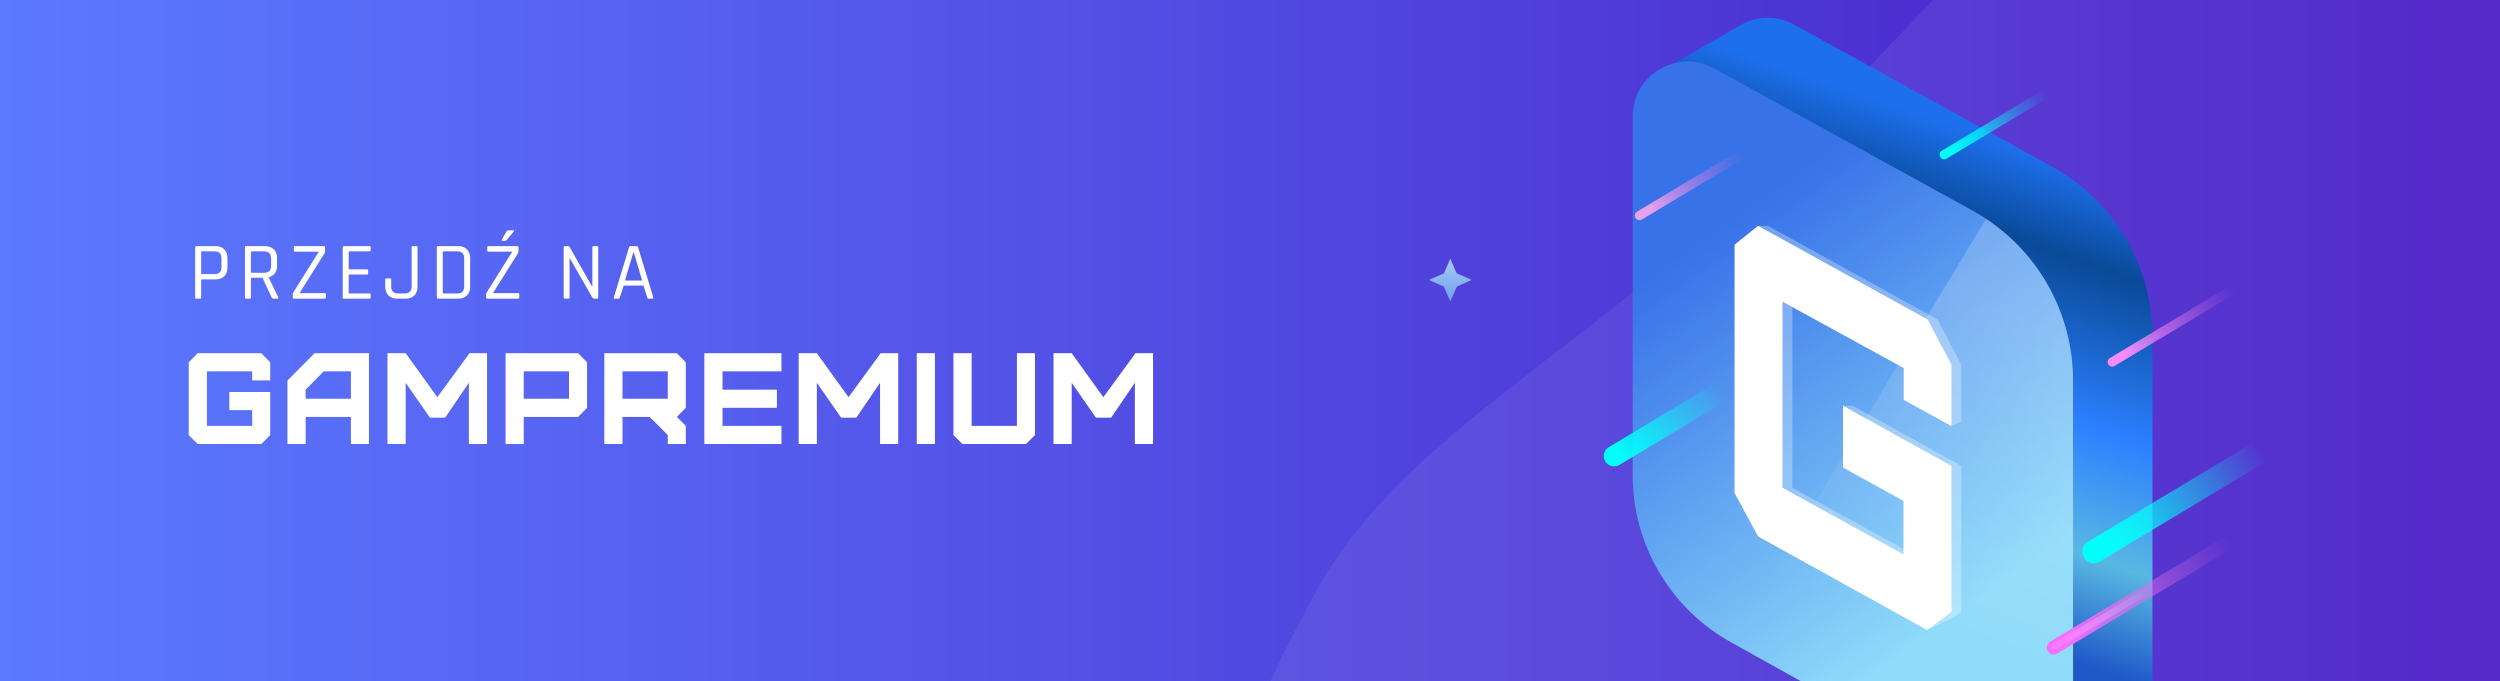 <?xml version="1.0" encoding="utf-8"?>
<!-- Generator: Adobe Illustrator 25.2.1, SVG Export Plug-In . SVG Version: 6.00 Build 0)  -->
<svg version="1.1" id="Layer_1" xmlns="http://www.w3.org/2000/svg" xmlns:xlink="http://www.w3.org/1999/xlink" x="0px" y="0px"
	 viewBox="0 0 367 100" style="enable-background:new 0 0 367 100;" xml:space="preserve">
<rect x="0" y="0" width="367" height="100" fill="#333333" stroke="none"/>
<style type="text/css">
	.st0{fill-rule:evenodd;clip-rule:evenodd;fill:url(#path-2_2_);}
	.st1{opacity:0.07;fill:#FFFFFF;enable-background:new    ;}
	.st2{fill-rule:evenodd;clip-rule:evenodd;fill:url(#SVGID_1_);}
	.st3{fill-rule:evenodd;clip-rule:evenodd;fill:url(#SVGID_2_);}
	.st4{fill:none;stroke:url(#Line-5-Copy-4_1_);stroke-width:1.351;stroke-linecap:round;}
	.st5{fill:none;stroke:url(#Line-5-Copy-7_1_);stroke-width:3.039;stroke-linecap:round;}
	.st6{opacity:0.199;fill-rule:evenodd;clip-rule:evenodd;fill:url(#Path-4_1_);enable-background:new    ;}
	.st7{fill:none;stroke:url(#Line-5-Copy-9_1_);stroke-width:1.351;stroke-linecap:round;}
	.st8{fill:none;stroke:url(#Line-5-Copy-11_1_);stroke-width:1.351;stroke-linecap:round;}
	.st9{fill:none;stroke:url(#Line-5-Copy-12_1_);stroke-width:2.026;stroke-linecap:round;}
	
		.st10{opacity:0.544;fill:none;stroke:url(#Line-5-Copy-14_1_);stroke-width:0.965;stroke-linecap:round;enable-background:new    ;}
	.st11{fill:none;stroke:url(#Line-5-Copy-13_1_);stroke-width:3.377;stroke-linecap:round;}
	.st12{fill-rule:evenodd;clip-rule:evenodd;fill:url(#Fill-1_1_);}
	.st13{opacity:0.3;fill-rule:evenodd;clip-rule:evenodd;fill:#FFFFFF;enable-background:new    ;}
	.st14{fill-rule:evenodd;clip-rule:evenodd;fill:#FFFFFF;}
	.st15{fill:#FFFFFF;}
	.st16{enable-background:new    ;}
</style>
<g id="Group-3" transform="translate(120.537, 64.275)">
</g>
<g id="Clip-2">
</g>
<g id="Clip-5">
</g>
<g>
	<g id="Mask">
		
			<linearGradient id="path-2_2_" gradientUnits="userSpaceOnUse" x1="268.244" y1="0.5" x2="267.272" y2="0.5" gradientTransform="matrix(367 0 0 100 -98088 0)">
			<stop  offset="0" style="stop-color:#481BC5"/>
			<stop  offset="1" style="stop-color:#5B7AFF"/>
		</linearGradient>
		<path id="path-2_1_" class="st0" d="M367,0L367,0v100H0V0H367z"/>
	</g>
	<path class="st1" d="M367,100V0h-83.22c-9.737,9.999-19.339,20.888-29.27,30.102c-23.751,22.375-49.14,35.001-60.917,56.036
		c-2.703,4.919-5.084,9.422-7.106,13.86c0,0.001,0,0.001-0.001,0.002H367z"/>
	
		<linearGradient id="SVGID_1_" gradientUnits="userSpaceOnUse" x1="269.585" y1="15.076" x2="291.891" y2="79.716" gradientTransform="matrix(1 0 0 -1 0 100)">
		<stop  offset="0" style="stop-color:#1F59C8"/>
		<stop  offset="0.221" style="stop-color:#59B8E2"/>
		<stop  offset="0.489" style="stop-color:#2C7FFF"/>
		<stop  offset="0.814" style="stop-color:#094997"/>
		<stop  offset="1" style="stop-color:#1E6FED"/>
	</linearGradient>
	<path class="st2" d="M251.423,38.876v24.413c0,10.173,5.507,19.548,14.391,24.502L287.709,100h28.272V49.409
		c0-10.375-5.645-19.928-14.733-24.933L263.374,3.619c-2.46-1.355-5.171-1.271-7.389-0.198l-0.002-0.002l-0.025,0.014
		c-0.347,0.17-0.684,0.362-1.004,0.579l-11.289,6.5l7.759,5.886L251.423,38.876L251.423,38.876z"/>
	
		<linearGradient id="SVGID_2_" gradientUnits="userSpaceOnUse" x1="290.177" y1="11.517" x2="251.625" y2="66.108" gradientTransform="matrix(1 0 0 -1 0 100)">
		<stop  offset="0" style="stop-color:#8FDBFA"/>
		<stop  offset="1" style="stop-color:#3772E9"/>
	</linearGradient>
	<path class="st3" d="M254.089,94.274L264.364,100h39.958V55.864c0-10.383-5.653-19.943-14.753-24.951l-37.924-20.871
		c-5.381-2.961-11.968,0.928-11.968,7.067v28.215v24.43C239.678,79.934,245.192,89.316,254.089,94.274z"/>
	
		<linearGradient id="Line-5-Copy-4_1_" gradientUnits="userSpaceOnUse" x1="251.773" y1="0.685" x2="252.773" y2="0.315" gradientTransform="matrix(16.885 0 0 10.131 -4010.46 21.522)">
		<stop  offset="0" style="stop-color:#E8A1ED"/>
		<stop  offset="1" style="stop-color:#CD68D6;stop-opacity:0"/>
	</linearGradient>
	<line id="Line-5-Copy-4" class="st4" x1="240.667" y1="31.654" x2="257.552" y2="21.523"/>
	
		<linearGradient id="Line-5-Copy-7_1_" gradientUnits="userSpaceOnUse" x1="252.787" y1="0.31" x2="251.726" y2="0.702" gradientTransform="matrix(16.885 0 0 10.131 -4014.174 56.811)">
		<stop  offset="0" style="stop-color:#05FFFD;stop-opacity:0"/>
		<stop  offset="1" style="stop-color:#02FFFB"/>
	</linearGradient>
	<line id="Line-5-Copy-7" class="st5" x1="236.952" y1="66.944" x2="253.837" y2="56.813"/>
	
		<linearGradient id="Path-4_1_" gradientUnits="userSpaceOnUse" x1="264.343" y1="0.177" x2="264.233" y2="0.636" gradientTransform="matrix(63.564 0 0 105.529 -16515.836 24.83)">
		<stop  offset="0" style="stop-color:#FFFFFF"/>
		<stop  offset="1" style="stop-color:#FFFFFF;stop-opacity:0"/>
	</linearGradient>
	<path id="Path-4" class="st6" d="M291.543,32.109l-37.454,62.165L264.364,100h39.959V55.917c0-9.189-4.428-17.815-11.894-23.172
		L291.543,32.109z"/>
	
		<linearGradient id="Line-5-Copy-9_1_" gradientUnits="userSpaceOnUse" x1="252.718" y1="0.336" x2="251.726" y2="0.702" gradientTransform="matrix(16.885 0 0 10.131 -3965.716 12.573)">
		<stop  offset="0" style="stop-color:#05FFFD;stop-opacity:0"/>
		<stop  offset="1" style="stop-color:#02FFFB"/>
	</linearGradient>
	<line id="Line-5-Copy-9" class="st7" x1="285.411" y1="22.705" x2="302.296" y2="12.575"/>
	
		<linearGradient id="Line-5-Copy-11_1_" gradientUnits="userSpaceOnUse" x1="254.148" y1="0.68" x2="255.148" y2="0.32" gradientTransform="matrix(19.78 0 0 11.868 -4717.113 41.28)">
		<stop  offset="0" style="stop-color:#F88CFF"/>
		<stop  offset="1" style="stop-color:#CD68D6;stop-opacity:0"/>
	</linearGradient>
	<line id="Line-5-Copy-11" class="st8" x1="310.063" y1="53.147" x2="329.844" y2="41.279"/>
	
		<linearGradient id="Line-5-Copy-12_1_" gradientUnits="userSpaceOnUse" x1="258.572" y1="0.358" x2="259.572" y2="-0.002" gradientTransform="matrix(28.468 0 0 17.081 -7059.461 83.492)">
		<stop  offset="0" style="stop-color:#F66DFF"/>
		<stop  offset="1" style="stop-color:#CD68D6;stop-opacity:0"/>
	</linearGradient>
	<line id="Line-5-Copy-12" class="st9" x1="301.479" y1="95.067" x2="329.946" y2="77.986"/>
	
		<linearGradient id="Line-5-Copy-14_1_" gradientUnits="userSpaceOnUse" x1="258.971" y1="0.166" x2="258.432" y2="0.355" gradientTransform="matrix(28.178 0 0 16.74 -6981.833 83.802)">
		<stop  offset="0" style="stop-color:#FFFFFF;stop-opacity:0"/>
		<stop  offset="1" style="stop-color:#FC88FF"/>
	</linearGradient>
	<line id="Line-5-Copy-14" class="st10" x1="301.623" y1="94.897" x2="329.801" y2="78.157"/>
	
		<linearGradient id="Line-5-Copy-13_1_" gradientUnits="userSpaceOnUse" x1="259.39" y1="0.315" x2="258.329" y2="0.696" gradientTransform="matrix(28.468 0 0 17.081 -7047.98 63.906)">
		<stop  offset="0.066" style="stop-color:#05FFFD;stop-opacity:0"/>
		<stop  offset="1" style="stop-color:#02FFFB"/>
	</linearGradient>
	<line id="Line-5-Copy-13" class="st11" x1="307.362" y1="80.985" x2="335.829" y2="63.904"/>
	
		<linearGradient id="Fill-1_1_" gradientUnits="userSpaceOnUse" x1="224.81" y1="-2.128909e-06" x2="224.81" y2="1" gradientTransform="matrix(6.271 0 0 6.271 -1196.994 37.974)">
		<stop  offset="0" style="stop-color:#A6CDF7"/>
		<stop  offset="1" style="stop-color:#6D9FEC"/>
	</linearGradient>
	<polygon id="Fill-1_2_" class="st12" points="212.903,37.974 211.967,40.123 209.768,41.092 211.944,42.074 212.903,44.246 
		213.863,42.074 216.039,41.092 213.839,40.123 	"/>
	<polygon class="st13" points="280.913,54.034 286.473,62.561 287.92,61.878 287.92,53.519 284.417,46.89 259.536,33.15 
		258.088,33.15 258.44,33.88 258.088,34.115 256.08,72.376 259.536,78.747 284.262,89.824 282.889,92.488 286.473,90.814 
		287.92,89.849 287.92,68.386 272.001,59.569 270.553,59.569 271.068,60.19 270.553,60.534 271.703,61.982 280.881,73.534 
		280.881,81.386 263.12,71.604 263.12,44.284 	"/>
	<polygon id="Fill-7-Copy" class="st14" points="279.466,54.034 279.466,58.7 286.473,62.561 286.473,53.519 282.969,46.89 
		258.088,33.15 254.633,35.917 254.633,72.376 258.088,78.747 282.889,92.488 286.473,89.849 286.473,68.386 270.553,59.569 
		270.553,68.643 279.433,73.534 279.433,81.386 261.673,71.604 261.673,44.284 	"/>
	<g id="gampremium-logo-copy-5" transform="translate(25, 52)">
		<path id="gampremium-logo" class="st15" d="M13.352,13.183l1.315-1.315V5.543H8.666V8.21h3.353v2.305H5.371V2.514h6.648v1.333
			h2.648V1.199l-1.315-1.353H4.018L2.703,1.199v10.669l1.315,1.315H13.352L13.352,13.183z M19.866,13.183V9.201h6.648v3.982h2.648
			V-0.153h-7.983l-3.982,4.019v9.316H19.866z M26.514,6.534h-6.648V5.201l2.648-2.686h4.001V6.534L26.514,6.534z M34.552,13.183
			V4.191l3.562,5.125h2.229l3.486-5.125v8.992h2.668V-0.153h-2.572L39.2,6.306l-4.648-6.458h-2.668v13.335H34.552z M51.886,13.183
			V9.201h7.983l1.315-1.333V1.199l-1.315-1.353H49.219v13.335h2.666V13.183z M58.534,6.534h-6.648V2.515h6.648V6.534z M66.38,13.183
			V9.201h3.982l1.333,1.315l1.333,1.353v1.315h2.648v-2.668l-1.315-1.315l1.315-1.333V1.199l-1.315-1.353H63.713v13.335h2.668
			V13.183z M73.029,6.534H66.38V2.515h6.648V6.534z M89.715,13.183v-2.668h-8.649V7.867h7.983V5.2h-7.983V2.514h8.649v-2.666H78.399
			v13.335H89.715z M94.914,13.183V4.191l3.562,5.125h2.229l3.486-5.125v8.992h2.668V-0.153h-2.572l-4.725,6.458l-4.648-6.458h-2.668
			v13.335H94.914z M112.248,13.183V-0.153h-2.668v13.335H112.248z M125.618,13.183l1.315-1.315V-0.153h-2.648v10.669h-6.648V-0.153
			h-2.668v12.021l1.315,1.315H125.618z M132.322,13.183V4.191l3.562,5.125h2.229l3.486-5.125v8.992h2.668V-0.153h-2.572
			l-4.725,6.458l-4.648-6.458h-2.668v13.335H132.322z"/>
	</g>
	<g class="st16">
		<path class="st15" d="M29.359,43.847h-0.54c-0.112,0-0.168-0.056-0.168-0.168v-7.38c0-0.112,0.056-0.168,0.168-0.168h2.808
			c0.552,0,0.984,0.158,1.296,0.474c0.312,0.316,0.468,0.75,0.468,1.302v1.332c0,0.561-0.156,0.996-0.468,1.309
			c-0.312,0.312-0.744,0.468-1.296,0.468h-1.98c-0.08,0-0.12,0.036-0.12,0.108v2.556C29.527,43.792,29.471,43.847,29.359,43.847z
			 M29.647,40.235h1.86c0.672,0,1.008-0.344,1.008-1.031v-1.261c0-0.695-0.336-1.044-1.008-1.044h-1.86
			c-0.08,0-0.12,0.036-0.12,0.108v3.12C29.527,40.199,29.567,40.235,29.647,40.235z"/>
		<path class="st15" d="M36.667,43.847h-0.54c-0.112,0-0.168-0.056-0.168-0.168v-7.38c0-0.112,0.056-0.168,0.168-0.168h2.76
			c0.552,0,0.988,0.158,1.308,0.474c0.32,0.316,0.48,0.75,0.48,1.302V39c0,0.448-0.108,0.817-0.324,1.109
			c-0.216,0.292-0.516,0.486-0.9,0.582v0.048l1.392,2.916c0.072,0.129,0.032,0.192-0.12,0.192h-0.54c-0.136,0-0.236-0.056-0.3-0.168
			l-1.344-2.904h-1.584c-0.08,0-0.12,0.036-0.12,0.108v2.796C36.835,43.792,36.779,43.847,36.667,43.847z M36.955,40.043h1.812
			c0.688,0,1.032-0.344,1.032-1.032v-1.068c0-0.695-0.344-1.044-1.032-1.044h-1.812c-0.08,0-0.12,0.036-0.12,0.108v2.928
			C36.835,40.007,36.875,40.043,36.955,40.043z"/>
		<path class="st15" d="M42.979,43.679v-0.432c0-0.145,0.024-0.248,0.072-0.312l3.72-5.939v-0.049h-3.468
			c-0.112,0-0.168-0.056-0.168-0.168v-0.479c0-0.112,0.056-0.168,0.168-0.168h4.248c0.112,0,0.168,0.056,0.168,0.168v0.576
			c0,0.128-0.032,0.239-0.096,0.336l-3.624,5.771v0.048h3.672c0.112,0,0.168,0.053,0.168,0.156v0.48c0,0.12-0.056,0.18-0.168,0.18
			h-4.524C43.035,43.847,42.979,43.792,42.979,43.679z"/>
		<path class="st15" d="M54.247,43.847h-3.768c-0.112,0-0.168-0.056-0.168-0.168v-7.38c0-0.112,0.056-0.168,0.168-0.168h3.768
			c0.112,0,0.168,0.056,0.168,0.168v0.432c0,0.112-0.056,0.168-0.168,0.168h-2.94c-0.08,0-0.12,0.036-0.12,0.108v2.424
			c0,0.072,0.04,0.108,0.12,0.108h2.568c0.112,0,0.168,0.056,0.168,0.168v0.432c0,0.112-0.056,0.168-0.168,0.168h-2.568
			c-0.08,0-0.12,0.036-0.12,0.108v2.556c0,0.072,0.04,0.108,0.12,0.108h2.94c0.112,0,0.168,0.056,0.168,0.168v0.432
			C54.415,43.792,54.359,43.847,54.247,43.847z"/>
		<path class="st15" d="M60.595,36.131h0.54c0.104,0,0.156,0.052,0.156,0.156v5.783c0,0.561-0.158,0.996-0.474,1.309
			c-0.316,0.312-0.746,0.468-1.29,0.468h-1.2c-0.552,0-0.986-0.158-1.302-0.474c-0.316-0.316-0.474-0.75-0.474-1.303V41.04
			c0-0.112,0.056-0.168,0.168-0.168h0.54c0.112,0,0.168,0.056,0.168,0.168v0.996c0,0.695,0.336,1.044,1.008,1.044h0.984
			c0.672,0,1.008-0.349,1.008-1.044v-5.736C60.427,36.187,60.482,36.131,60.595,36.131z"/>
		<path class="st15" d="M64.123,43.679v-7.38c0-0.112,0.056-0.168,0.168-0.168h2.952c0.552,0,0.986,0.158,1.302,0.474
			c0.316,0.316,0.474,0.75,0.474,1.302v4.164c0,0.553-0.158,0.986-0.474,1.303c-0.316,0.315-0.75,0.474-1.302,0.474h-2.952
			C64.179,43.847,64.123,43.792,64.123,43.679z M65.119,43.08h2.016c0.672,0,1.008-0.349,1.008-1.044v-4.093
			c0-0.695-0.336-1.044-1.008-1.044h-2.016c-0.08,0-0.12,0.036-0.12,0.108v5.964C64.999,43.043,65.039,43.08,65.119,43.08z"/>
		<path class="st15" d="M71.371,43.679v-0.432c0-0.145,0.024-0.248,0.072-0.312l3.72-5.939v-0.049h-3.468
			c-0.112,0-0.168-0.056-0.168-0.168v-0.479c0-0.112,0.056-0.168,0.168-0.168h4.248c0.112,0,0.168,0.056,0.168,0.168v0.576
			c0,0.128-0.032,0.239-0.096,0.336l-3.624,5.771v0.048h3.672c0.112,0,0.168,0.053,0.168,0.156v0.48c0,0.12-0.056,0.18-0.168,0.18
			h-4.524C71.427,43.847,71.371,43.792,71.371,43.679z M74.623,33.815h0.72c0.056,0,0.092,0.017,0.108,0.048
			c0.016,0.032,0.008,0.072-0.024,0.12l-1.056,1.261c-0.064,0.079-0.14,0.119-0.228,0.119h-0.396c-0.104,0-0.132-0.056-0.084-0.168
			l0.696-1.224C74.415,33.868,74.503,33.815,74.623,33.815z"/>
		<path class="st15" d="M83.442,43.847h-0.527c-0.112,0-0.168-0.056-0.168-0.168v-7.38c0-0.112,0.056-0.168,0.168-0.168h0.492
			c0.096,0,0.159,0.032,0.191,0.096l3.312,5.82h0.048v-5.748c0-0.112,0.056-0.168,0.168-0.168h0.528
			c0.111,0,0.168,0.056,0.168,0.168v7.38c0,0.112-0.057,0.168-0.168,0.168h-0.444c-0.088,0-0.172-0.052-0.252-0.156l-3.3-5.76H83.61
			v5.748C83.61,43.792,83.555,43.847,83.442,43.847z"/>
		<path class="st15" d="M90.811,43.847h-0.6c-0.104,0-0.141-0.056-0.108-0.168l2.244-7.38c0.032-0.112,0.108-0.168,0.228-0.168
			h0.864c0.12,0,0.196,0.056,0.229,0.168l2.243,7.38c0.032,0.112-0.004,0.168-0.107,0.168H95.19c-0.088,0-0.144-0.056-0.168-0.168
			l-0.563-1.752h-2.904l-0.564,1.752C90.959,43.792,90.898,43.847,90.811,43.847z M92.982,37.031l-1.235,4.152h2.52l-1.236-4.152
			H92.982z"/>
	</g>
</g>
</svg>
